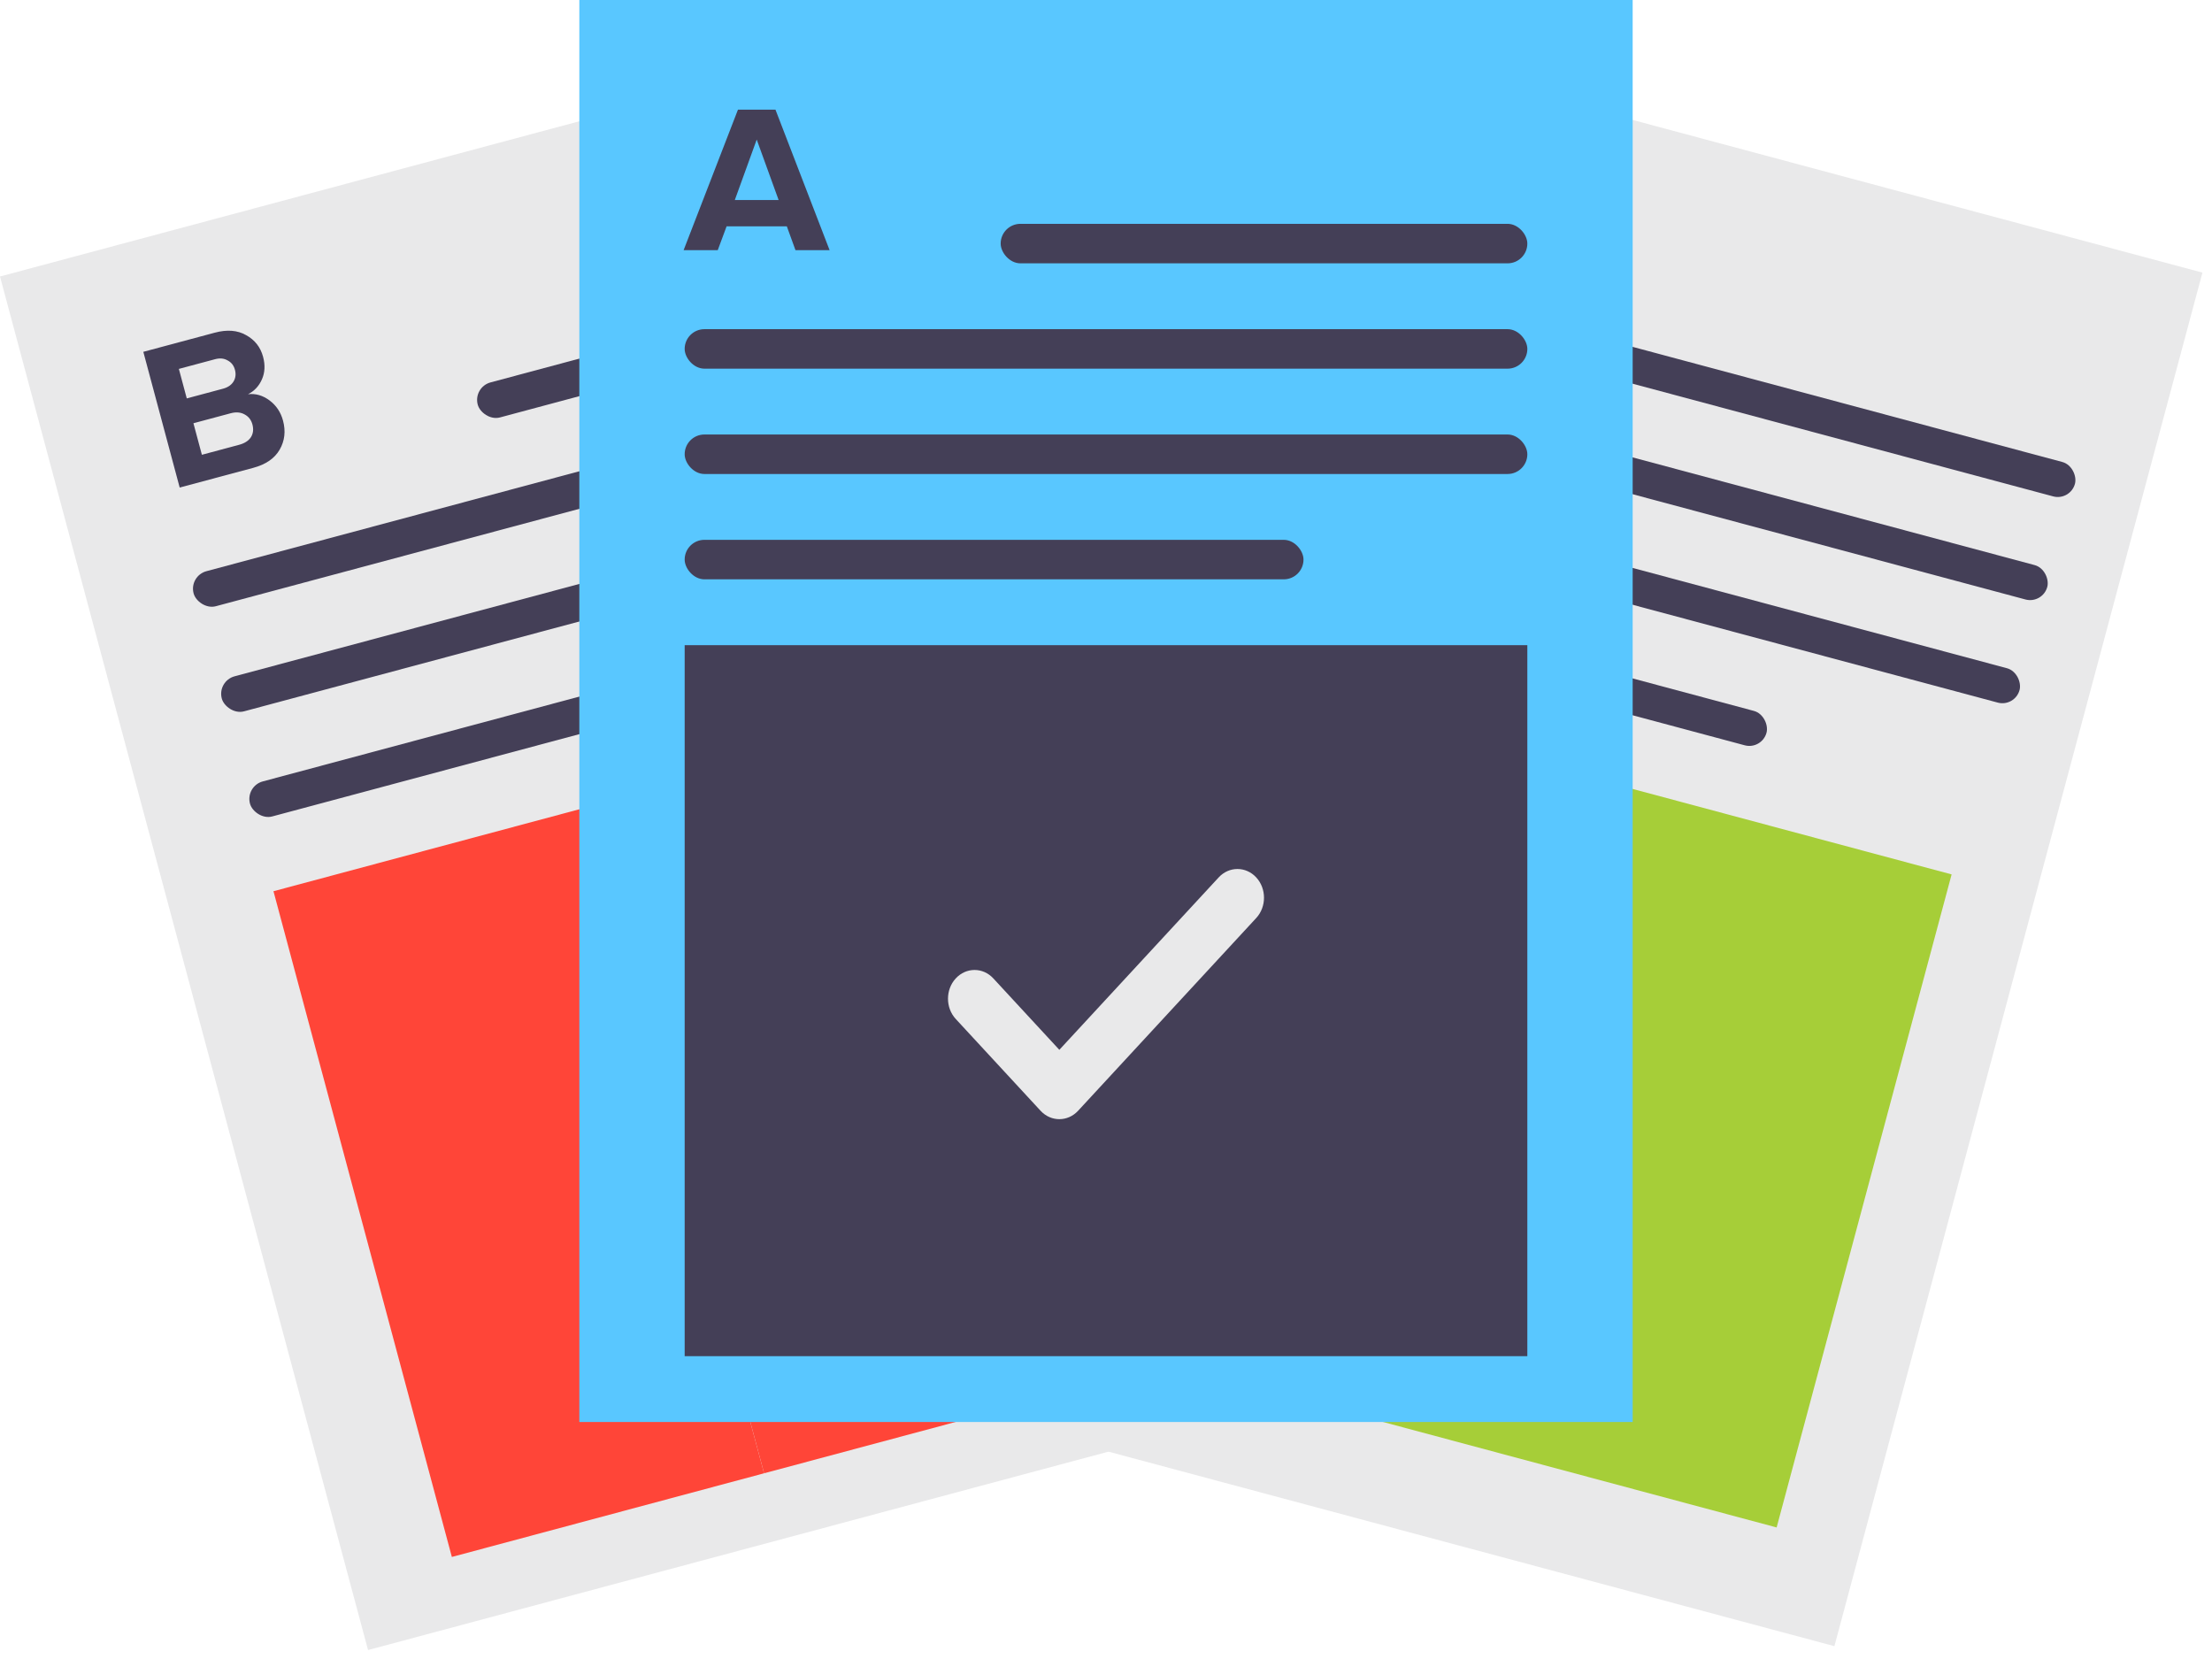 <?xml version="1.0" encoding="UTF-8"?> <svg xmlns="http://www.w3.org/2000/svg" width="168" height="126" viewBox="0 0 168 126" fill="none"><rect x="90" width="80" height="108" transform="rotate(15 90 0)" fill="#E9E9EA"></rect><path d="M99.484 18.721C98.309 18.407 97.427 17.773 96.838 16.82C96.258 15.861 96.126 14.794 96.441 13.62C96.755 12.445 97.402 11.592 98.382 11.059C99.371 10.521 100.452 10.409 101.627 10.724C103.072 11.111 103.981 12.029 104.355 13.479L102.754 13.796C102.671 13.426 102.492 13.092 102.215 12.794C101.949 12.491 101.622 12.288 101.236 12.184C100.533 11.996 99.889 12.08 99.305 12.437C98.72 12.794 98.33 13.339 98.133 14.073C97.936 14.807 98.002 15.475 98.329 16.076C98.657 16.678 99.172 17.073 99.875 17.261C100.262 17.364 100.645 17.355 101.026 17.234C101.414 17.114 101.737 16.911 101.996 16.624L103.227 17.687C102.154 18.758 100.906 19.102 99.484 18.721Z" fill="#443F57"></path><rect x="118.422" y="24.85" width="40.913" height="2.703" rx="1.351" transform="rotate(15 118.422 24.85)" fill="#443F57"></rect><rect x="92.609" y="26.327" width="65.461" height="2.703" rx="1.351" transform="rotate(15 92.609 26.327)" fill="#443F57"></rect><rect x="90.504" y="34.159" width="65.461" height="2.703" rx="1.351" transform="rotate(15 90.504 34.159)" fill="#443F57"></rect><rect x="88.41" y="41.99" width="47.732" height="2.703" rx="1.351" transform="rotate(15 88.41 41.99)" fill="#443F57"></rect><rect x="86.316" y="49.821" width="24.548" height="51.348" transform="rotate(15 86.316 49.821)" fill="#A6CE38"></rect><rect x="110.023" y="56.175" width="39.549" height="51.348" transform="rotate(15 110.023 56.175)" fill="#A6CE38"></rect><rect y="21" width="80" height="108" transform="rotate(-15 0 21)" fill="#E9E9EA"></rect><path d="M19.242 35.53L13.647 37.029L10.885 26.721L16.31 25.267C17.247 25.016 18.043 25.079 18.696 25.456C19.357 25.82 19.785 26.368 19.981 27.099C20.15 27.728 20.12 28.299 19.894 28.812C19.667 29.326 19.315 29.702 18.837 29.94C19.416 29.873 19.961 30.031 20.472 30.413C20.983 30.795 21.324 31.306 21.495 31.945C21.71 32.748 21.625 33.483 21.241 34.15C20.856 34.816 20.19 35.276 19.242 35.53ZM16.936 29.522C17.307 29.422 17.573 29.241 17.735 28.977C17.896 28.713 17.932 28.416 17.844 28.086C17.756 27.756 17.57 27.519 17.288 27.374C17.014 27.215 16.697 27.184 16.336 27.281L13.585 28.018L14.185 30.259L16.936 29.522ZM18.161 33.782C18.573 33.672 18.87 33.482 19.052 33.212C19.231 32.932 19.27 32.607 19.171 32.236C19.08 31.896 18.886 31.644 18.588 31.481C18.287 31.308 17.931 31.276 17.519 31.387L14.691 32.145L15.333 34.54L18.161 33.782Z" fill="#443F57"></path><rect x="35.926" y="29.4" width="40.913" height="2.755" rx="1.377" transform="rotate(-15 35.926 29.4)" fill="#443F57"></rect><rect x="14.348" y="43.738" width="65.461" height="2.755" rx="1.377" transform="rotate(-15 14.348 43.738)" fill="#443F57"></rect><rect x="16.488" y="51.721" width="65.461" height="2.755" rx="1.377" transform="rotate(-15 16.488 51.721)" fill="#443F57"></rect><rect x="18.629" y="59.704" width="47.732" height="2.755" rx="1.377" transform="rotate(-15 18.629 59.704)" fill="#443F57"></rect><rect x="20.77" y="67.688" width="24.548" height="52.345" transform="rotate(-15 20.77 67.688)" fill="#FF4538"></rect><rect x="44.48" y="61.334" width="39.549" height="26.172" transform="rotate(-15 44.48 61.334)" fill="#FF4538"></rect><rect x="51.258" y="86.615" width="39.549" height="26.172" transform="rotate(-15 51.258 86.615)" fill="#FF4538"></rect><rect x="44" width="80" height="108" fill="#59C7FF"></rect><path d="M63.008 19L58.896 8.328H56.048L51.92 19H54.512L55.184 17.192H59.76L60.416 19H63.008ZM59.136 15.192H55.808L57.472 10.6L59.136 15.192Z" fill="#443F57"></path><rect x="76" y="17" width="40" height="3" rx="1.5" fill="#443F57"></rect><rect x="52" y="25" width="64" height="3" rx="1.5" fill="#443F57"></rect><rect x="52" y="33" width="64" height="3" rx="1.5" fill="#443F57"></rect><rect x="52" y="41" width="47" height="3" rx="1.5" fill="#443F57"></rect><rect x="52" y="49" width="64" height="54" fill="#443F57"></rect><path d="M95.409 66.639C96.197 67.491 96.197 68.873 95.409 69.724L81.882 84.361C81.094 85.213 79.818 85.213 79.03 84.361L72.591 77.393C71.803 76.541 71.803 75.16 72.591 74.308C73.378 73.456 74.655 73.456 75.442 74.308L80.456 79.733L92.558 66.639C93.345 65.787 94.622 65.787 95.409 66.639Z" fill="#E9E9EA"></path></svg> 